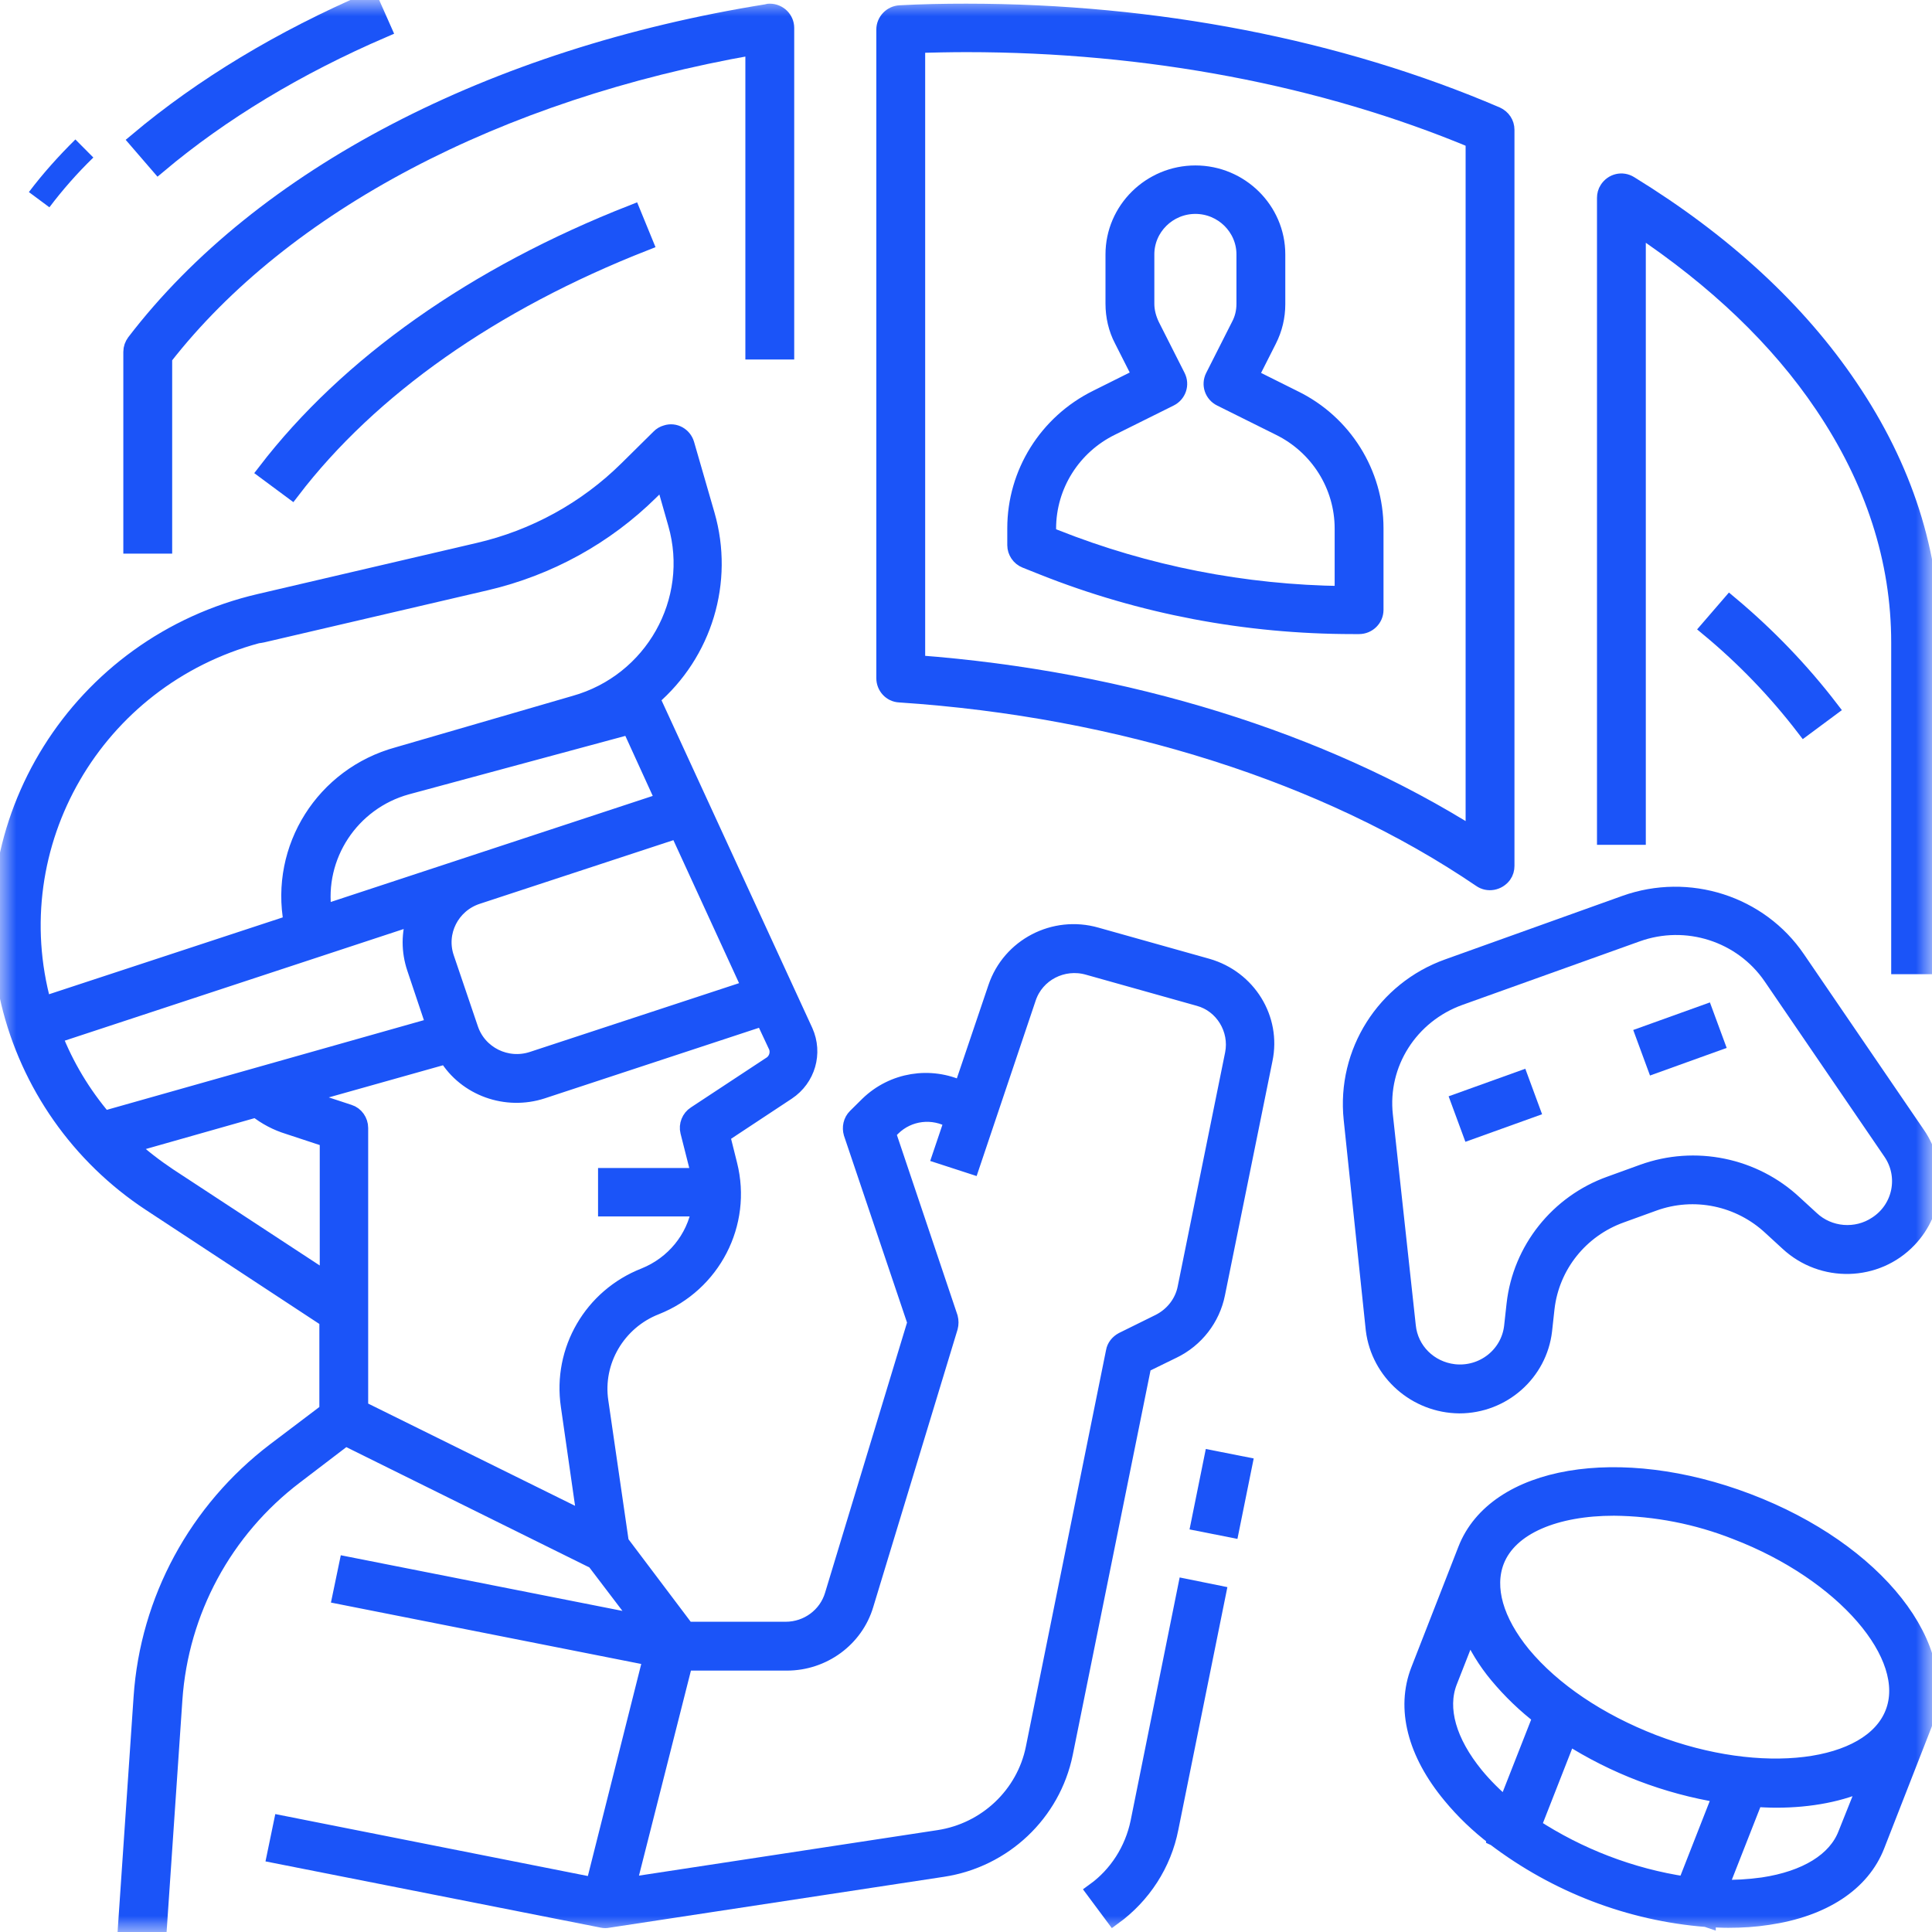 <?xml version="1.0" encoding="UTF-8"?> <svg xmlns="http://www.w3.org/2000/svg" width="60" height="60" viewBox="0 0 60 60" fill="none"><mask id="mask0_4_252" style="mask-type:alpha" maskUnits="userSpaceOnUse" x="0" y="0" width="60" height="60"><rect width="60" height="60" fill="#D9D9D9"></rect></mask><g mask="url(#mask0_4_252)"><path d="M2.899 4.892L2.341 4.331C1.823 4.843 1.335 5.385 0.897 5.965L1.534 6.438C1.943 5.896 2.401 5.375 2.899 4.892Z" fill="#1B54F8"></path><path d="M37.492 30.017L34.048 29.05C32.739 28.674 31.366 29.389 30.934 30.67L29.867 33.823C28.888 33.358 27.732 33.547 26.956 34.3L26.575 34.677C26.435 34.815 26.397 35.016 26.448 35.192L28.431 41.07L25.863 49.535C25.673 50.175 25.076 50.615 24.402 50.615H21.326L19.28 47.902L18.645 43.531C18.454 42.276 19.178 41.045 20.373 40.58C22.14 39.877 23.106 37.993 22.648 36.172L22.419 35.255L24.453 33.911C25.076 33.496 25.304 32.705 24.999 32.027L20.271 21.753C20.259 21.728 20.246 21.703 20.233 21.69C21.873 20.284 22.546 18.061 21.949 15.988L21.314 13.79C21.237 13.527 20.958 13.363 20.691 13.451C20.602 13.476 20.538 13.514 20.475 13.577L19.471 14.569C18.2 15.825 16.599 16.704 14.857 17.106L8.071 18.689C2.441 19.995 -1.042 25.559 0.28 31.123C0.89 33.672 2.453 35.908 4.665 37.365L10.168 40.982V43.82L8.541 45.051C6.114 46.897 4.601 49.686 4.398 52.712L3.915 59.809L4.932 59.871L5.415 52.775C5.605 50.037 6.965 47.513 9.164 45.842L10.727 44.649L18.467 48.48L19.928 50.401L10.778 48.593L10.574 49.573L20.221 51.482L18.441 58.553L8.744 56.631L8.541 57.611L18.708 59.62C18.772 59.633 18.823 59.633 18.886 59.62L29.282 58.038C31.176 57.749 32.688 56.317 33.069 54.458L35.51 42.389L36.437 41.936C37.136 41.597 37.645 40.944 37.797 40.178L39.272 32.906C39.538 31.637 38.763 30.382 37.492 30.017ZM23.919 33.069L21.593 34.602C21.415 34.715 21.326 34.941 21.377 35.142L21.695 36.398C21.708 36.435 21.708 36.486 21.72 36.523H18.823V37.528H21.733C21.568 38.47 20.92 39.261 20.017 39.625C18.378 40.266 17.412 41.936 17.666 43.657L18.174 47.199L11.184 43.745V35.029C11.184 34.815 11.045 34.614 10.841 34.551L9.354 34.062L13.866 32.793C14.476 33.798 15.722 34.237 16.84 33.873L23.703 31.612L24.097 32.454C24.211 32.667 24.135 32.944 23.919 33.069ZM3.229 34.752C2.568 33.974 2.047 33.107 1.678 32.165L12.887 28.473C12.71 28.987 12.71 29.54 12.887 30.068L13.485 31.851L3.229 34.752ZM13.853 29.741C13.586 28.95 14.019 28.096 14.819 27.832L21.047 25.785L23.296 30.683L16.535 32.906C15.734 33.17 14.87 32.743 14.603 31.951L13.853 29.741ZM20.615 24.868L10.053 28.347C9.799 26.589 10.905 24.906 12.633 24.428L19.56 22.557L20.615 24.868ZM8.312 19.668L15.099 18.086C17.031 17.634 18.797 16.666 20.208 15.272L20.602 14.883L20.996 16.265C21.682 18.663 20.271 21.175 17.844 21.854L12.354 23.449C10.053 24.077 8.63 26.337 9.062 28.661L1.348 31.198C-0.025 26.224 2.949 21.087 7.994 19.731C8.109 19.718 8.211 19.693 8.312 19.668ZM5.237 36.523C4.805 36.234 4.398 35.92 4.017 35.569L7.956 34.451C8.261 34.69 8.592 34.865 8.96 34.978L10.18 35.38V39.764L5.237 36.523ZM38.293 32.73L36.819 40.002C36.73 40.454 36.425 40.844 36.005 41.057L34.861 41.622C34.722 41.698 34.62 41.823 34.595 41.974L32.104 54.295C31.811 55.739 30.629 56.857 29.155 57.083L19.509 58.553L21.263 51.632H24.44C25.558 51.632 26.562 50.904 26.88 49.836L29.498 41.22C29.524 41.12 29.524 41.02 29.498 40.919L27.567 35.179L27.719 35.029C28.215 34.539 28.977 34.451 29.575 34.803L29.206 35.895L30.172 36.209L31.926 30.997C32.18 30.231 33.006 29.804 33.794 30.03L37.238 30.997C37.975 31.198 38.445 31.964 38.293 32.73Z" fill="#1B54F8" stroke="#1B54F8" stroke-width="0.5"></path><path d="M45.321 43.644C46.668 43.644 47.799 42.64 47.952 41.321L48.028 40.63C48.181 39.299 49.083 38.181 50.341 37.729L51.345 37.365C52.616 36.9 54.027 37.201 55.005 38.118L55.526 38.596C56.594 39.588 58.272 39.55 59.276 38.495C60.127 37.603 60.242 36.247 59.542 35.23L55.819 29.779C54.65 28.058 52.438 27.355 50.468 28.058L44.965 30.03C42.995 30.733 41.763 32.68 41.978 34.752L42.665 41.296C42.83 42.627 43.974 43.632 45.321 43.644ZM43.008 34.639C42.83 33.032 43.796 31.524 45.334 30.972L50.837 29C52.375 28.447 54.09 29 55.005 30.331L58.729 35.782C59.237 36.523 59.034 37.528 58.284 38.018C57.649 38.445 56.797 38.369 56.251 37.855L55.73 37.377C54.472 36.197 52.641 35.82 51.015 36.41L50.011 36.774C48.384 37.352 47.227 38.809 47.037 40.505L46.961 41.195C46.859 42.087 46.045 42.715 45.156 42.615C44.393 42.527 43.796 41.936 43.72 41.183L43.008 34.639Z" fill="#1B54F8" stroke="#1B54F8" stroke-width="0.5"></path><path d="M47.221 33.51L45.31 34.197L45.658 35.141L47.569 34.454L47.221 33.51Z" fill="#1B54F8" stroke="#1B54F8" stroke-width="0.5"></path><path d="M52.954 31.45L51.043 32.137L51.391 33.082L53.302 32.394L52.954 31.45Z" fill="#1B54F8" stroke="#1B54F8" stroke-width="0.5"></path><path d="M54.281 46.634C50.29 45.114 46.439 45.767 45.524 48.128L44.063 51.871C43.605 53.051 43.948 54.433 45.054 55.764C45.448 56.242 45.906 56.681 46.401 57.058V57.071L46.427 57.083C48.333 58.528 50.608 59.407 52.997 59.595L53.035 59.608V59.595C53.252 59.608 53.468 59.62 53.671 59.62C54.09 59.62 54.497 59.595 54.904 59.532C56.619 59.281 57.827 58.49 58.284 57.309L59.746 53.566C60.674 51.205 58.272 48.153 54.281 46.634ZM45.829 55.136C44.978 54.094 44.686 53.064 45.003 52.235L45.639 50.615C45.855 51.117 46.147 51.595 46.503 52.022C46.91 52.511 47.367 52.951 47.876 53.34L47.85 53.328L46.77 56.078C46.427 55.789 46.109 55.475 45.829 55.136ZM47.609 56.719L48.702 53.931C50.138 54.848 51.752 55.463 53.442 55.739L52.349 58.528C50.659 58.276 49.032 57.648 47.609 56.719ZM57.331 56.958C57.013 57.786 56.086 58.352 54.751 58.553C54.306 58.615 53.861 58.641 53.417 58.628L54.497 55.877L54.484 55.865C54.713 55.877 54.942 55.89 55.158 55.89C56.225 55.89 57.191 55.702 57.979 55.337L57.331 56.958ZM58.793 53.202C58.094 54.986 54.688 55.4 51.345 54.119C49.655 53.466 48.219 52.499 47.291 51.381C46.439 50.339 46.147 49.309 46.465 48.48C46.884 47.4 48.32 46.822 50.125 46.822C51.421 46.835 52.705 47.086 53.912 47.563C57.255 48.844 59.492 51.431 58.793 53.202Z" fill="#1B54F8" stroke="#1B54F8" stroke-width="0.5"></path><path d="M35.357 56.593C35.179 57.447 34.696 58.214 33.984 58.728L34.582 59.532C35.497 58.867 36.132 57.887 36.348 56.782L37.823 49.485L36.831 49.284L35.357 56.593Z" fill="#1B54F8" stroke="#1B54F8" stroke-width="0.5"></path><path d="M37.643 45.293L37.237 47.301L38.234 47.498L38.64 45.49L37.643 45.293Z" fill="#1B54F8" stroke="#1B54F8" stroke-width="0.5"></path><path d="M27.935 21.565C34.798 22.017 41.216 24.064 45.982 27.305C46.211 27.468 46.528 27.405 46.694 27.179C46.757 27.091 46.783 26.991 46.783 26.89V4.032C46.783 3.831 46.668 3.655 46.478 3.567C41.585 1.469 35.891 0.364 30.007 0.364C29.32 0.364 28.634 0.377 27.948 0.414C27.681 0.427 27.465 0.653 27.465 0.917V21.062C27.465 21.326 27.668 21.552 27.935 21.565ZM28.482 1.394C28.99 1.382 29.498 1.369 30.007 1.369C35.637 1.369 41.076 2.399 45.766 4.358V25.948C41.063 22.984 34.976 21.087 28.482 20.598V1.394Z" fill="#1B54F8" stroke="#1B54F8" stroke-width="0.5"></path><path d="M5.097 11.103C8.808 6.343 15.442 2.851 23.398 1.457V10.914H24.415V0.867C24.415 0.59 24.186 0.364 23.906 0.364C23.881 0.364 23.855 0.364 23.83 0.377C15.277 1.746 8.122 5.476 4.182 10.625C4.118 10.713 4.08 10.814 4.08 10.927V16.943H5.097V11.103Z" fill="#1B54F8" stroke="#1B54F8" stroke-width="0.5"></path><path d="M50.849 7.058C53.277 8.679 55.221 10.525 56.607 12.585C58.183 14.921 58.983 17.395 58.983 19.957V30.005H60V19.957C60 17.194 59.148 14.531 57.458 12.032C55.844 9.633 53.544 7.511 50.621 5.715C50.379 5.564 50.074 5.639 49.922 5.878C49.871 5.953 49.846 6.054 49.846 6.142V25.986H50.862V7.058H50.849Z" fill="#1B54F8" stroke="#1B54F8" stroke-width="0.5"></path><path d="M40.187 12.371L38.827 11.693L39.399 10.563C39.577 10.211 39.666 9.834 39.666 9.445V7.9C39.666 6.518 38.522 5.388 37.124 5.388C35.726 5.388 34.582 6.518 34.582 7.9V9.432C34.582 9.822 34.671 10.211 34.849 10.55L35.421 11.68L34.061 12.359C32.51 13.125 31.532 14.695 31.532 16.403V16.93C31.532 17.131 31.659 17.32 31.849 17.395L32.383 17.608C35.446 18.827 38.712 19.442 42.017 19.442H42.207C42.487 19.442 42.716 19.216 42.716 18.94V16.403C42.716 14.695 41.737 13.125 40.187 12.371ZM41.699 18.45C38.636 18.412 35.611 17.822 32.764 16.692L32.548 16.604V16.415C32.548 15.084 33.311 13.866 34.518 13.275L36.336 12.371C36.59 12.246 36.692 11.944 36.565 11.693L35.764 10.11C35.662 9.897 35.599 9.671 35.599 9.432V7.9C35.599 7.071 36.285 6.393 37.124 6.393C37.962 6.393 38.649 7.071 38.649 7.9V9.432C38.649 9.671 38.598 9.897 38.484 10.11L37.683 11.693C37.556 11.944 37.657 12.246 37.912 12.371L39.729 13.275C40.936 13.866 41.699 15.084 41.699 16.415V18.45Z" fill="#1B54F8" stroke="#1B54F8" stroke-width="0.5"></path><path d="M8.249 14.644L9.062 15.247C11.502 12.057 15.29 9.395 20.03 7.536L19.649 6.606C14.743 8.528 10.803 11.316 8.249 14.644Z" fill="#1B54F8" stroke="#1B54F8" stroke-width="0.5"></path><path d="M53.722 18.751L53.061 19.517C54.166 20.434 55.158 21.464 56.035 22.607L56.848 22.004C55.933 20.811 54.878 19.718 53.722 18.751Z" fill="#1B54F8" stroke="#1B54F8" stroke-width="0.5"></path><path d="M11.909 0.917L11.502 0C8.732 1.193 6.291 2.663 4.258 4.371L4.919 5.137C6.876 3.492 9.227 2.072 11.909 0.917Z" fill="#1B54F8" stroke="#1B54F8" stroke-width="0.5"></path></g></svg> 